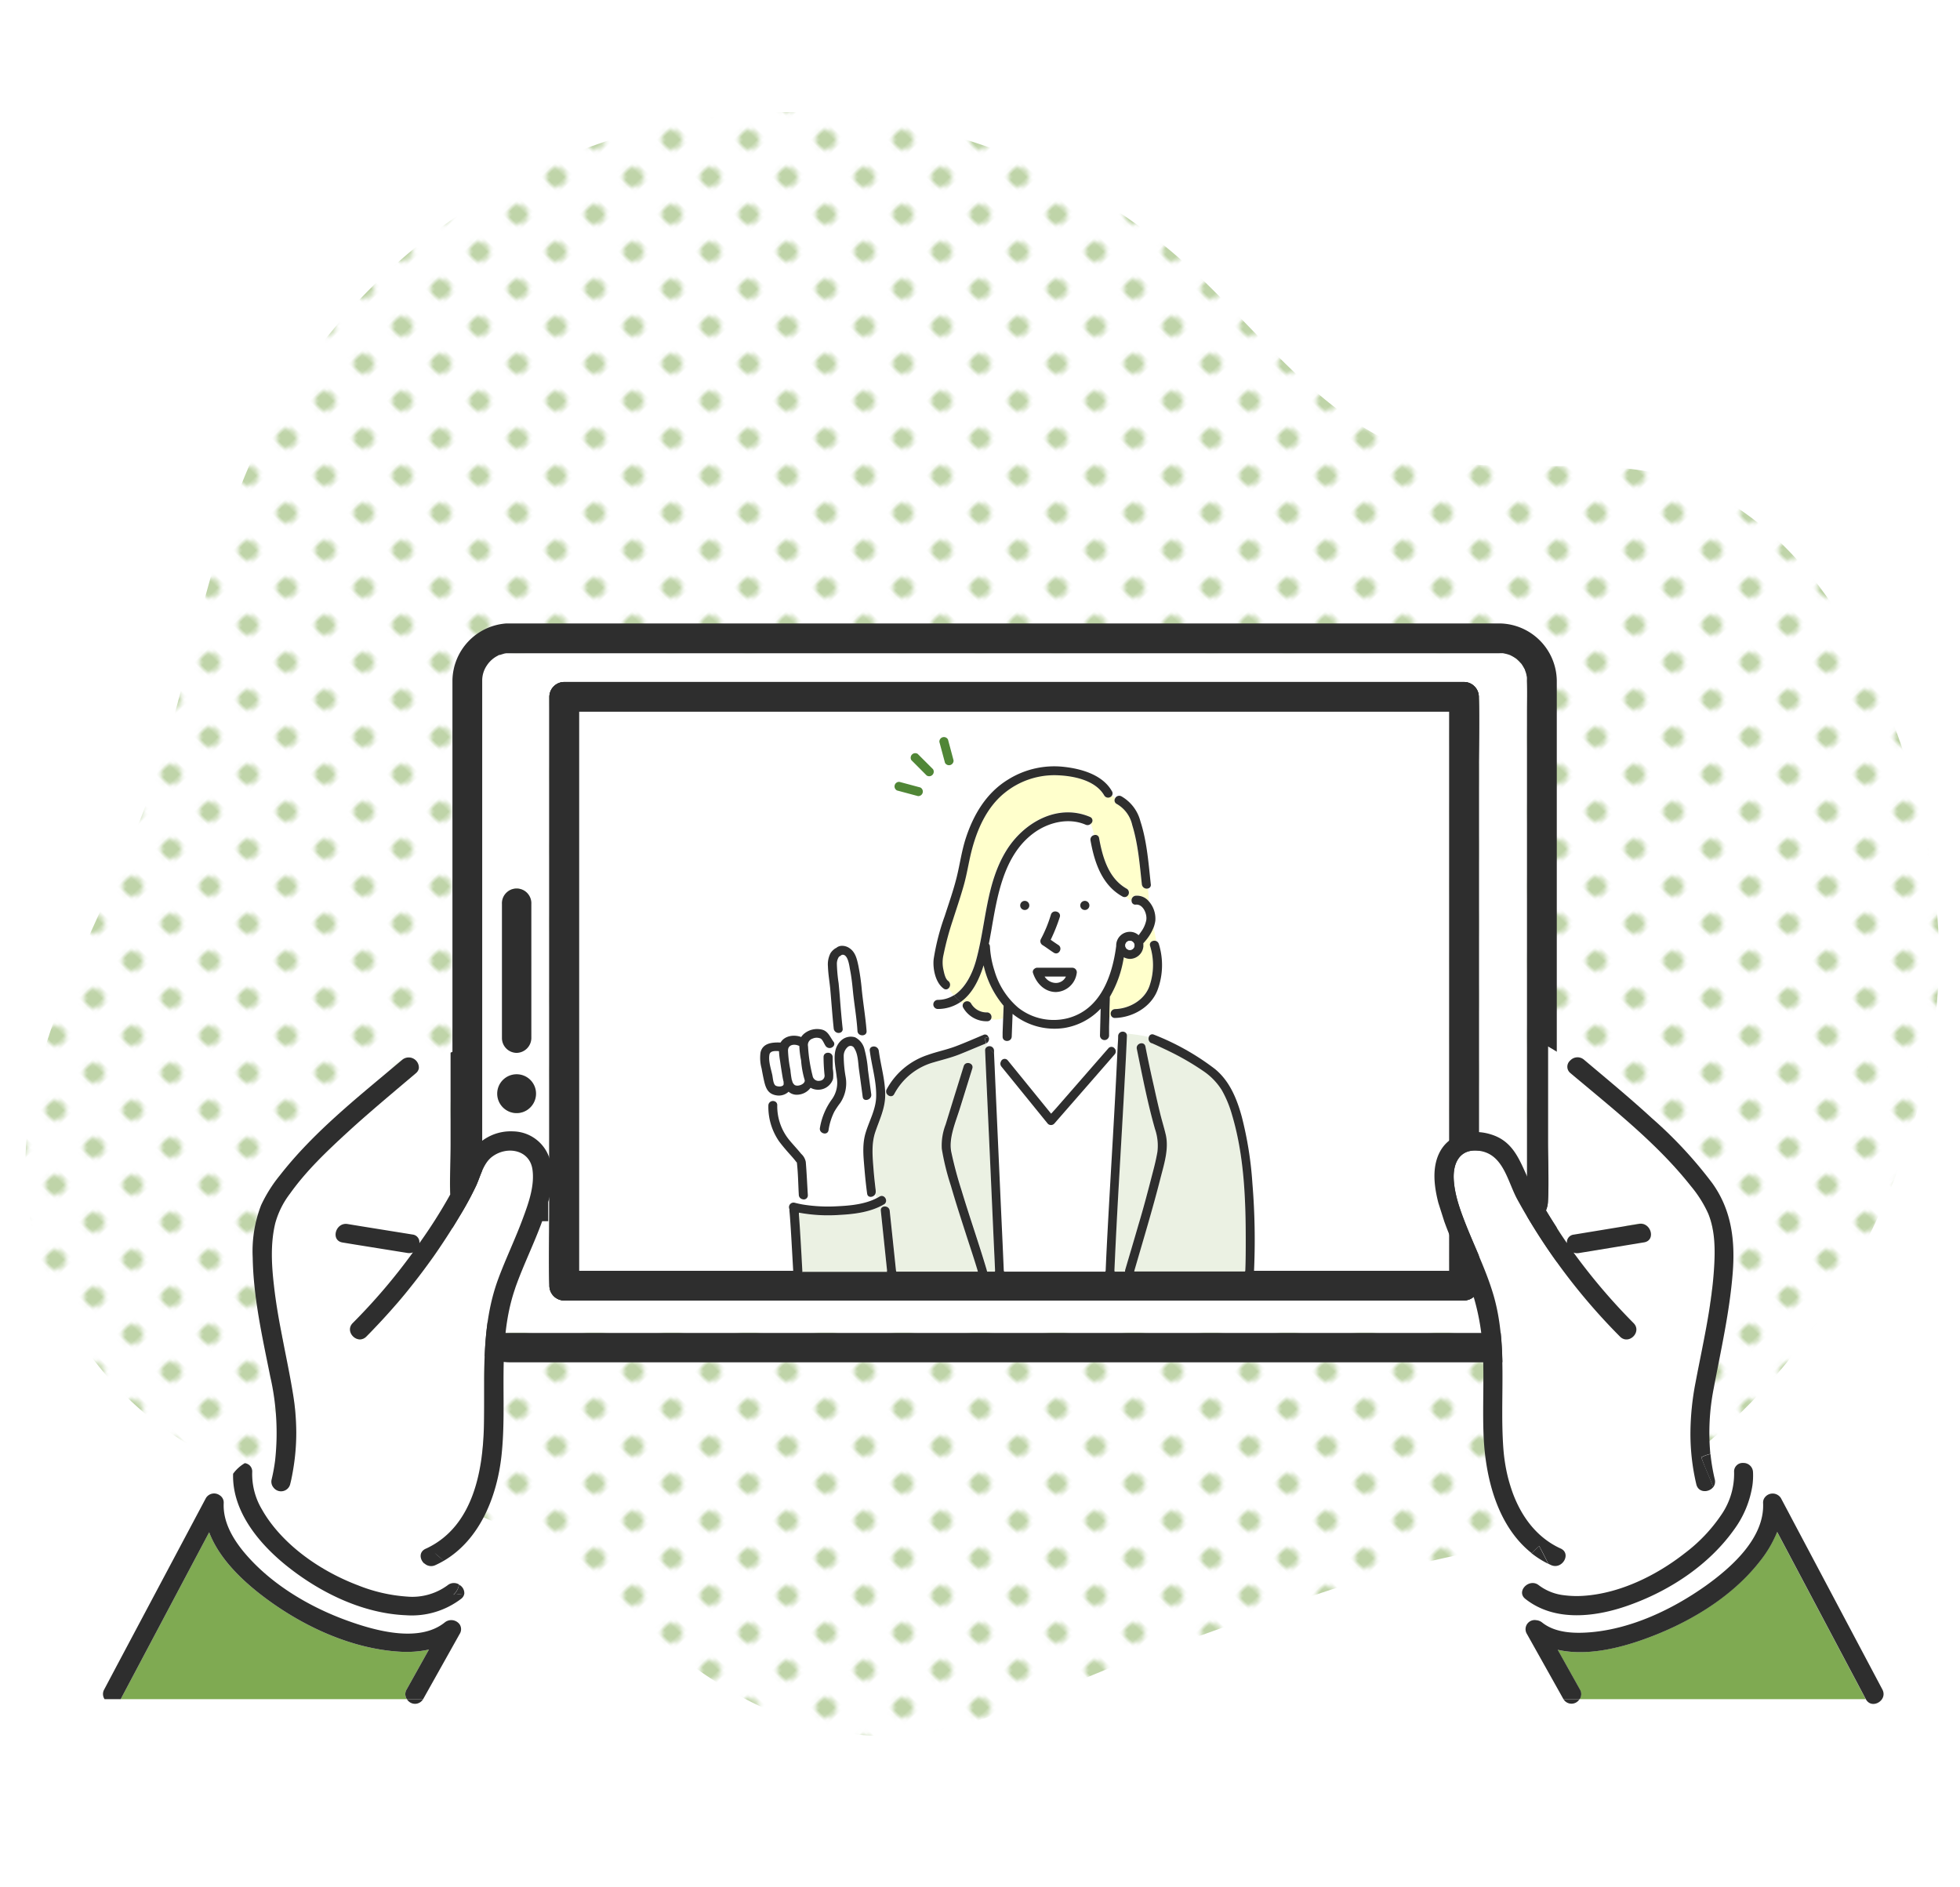<svg xmlns="http://www.w3.org/2000/svg" xmlns:xlink="http://www.w3.org/1999/xlink" viewBox="0 0 430 414"><defs><style>.cls-1{fill:none;}.cls-2{fill:#fff;}.cls-3{fill:#bfd4a8;}.cls-4{fill:url(#新規パターンスウォッチ_1);}.cls-5{fill:#2e2e2e;}.cls-6{fill:#7faa52;}.cls-7{fill:#00c8e7;}.cls-8{fill:#ebf1e3;}.cls-9{fill:#ffc;}.cls-10{fill:#508636;}</style><pattern id="新規パターンスウォッチ_1" data-name="新規パターンスウォッチ 1" width="12.5" height="12.5" patternTransform="matrix(0.65, -0.63, 0.65, 0.63, 1068.79, -722.83)" patternUnits="userSpaceOnUse" viewBox="0 0 12.5 12.5"><rect class="cls-1" width="12.5" height="12.5"/><rect class="cls-2" width="12.5" height="12.5"/><circle class="cls-3" cx="6.25" cy="6.25" r="2.43"/></pattern></defs><g id="レイヤー_2" data-name="レイヤー 2"><g id="D"><path class="cls-4" d="M424.26,193.7a123.4,123.4,0,0,1,1.13,16.64c-.3,56-42.17,119.83-99.85,129.77-25.75,4.44-47.88,14-73.61,22.72-29.11,9.9-50.08,27.67-85,11.6-22.75-10.49-38.21-32.22-61.58-41.84C91,326.65,74.61,328,59.45,324.34,28.7,316.89,5.15,286.53,5.58,254.9,6,227,22.49,202.28,32.19,176.1c9.1-24.58,12.32-51.17,23-75.1C71.86,63.86,107,35.57,146.83,27.23s83.36,3.5,113.49,30.86C277.13,73.35,291.18,93.81,313,100c16.68,4.7,34.84,0,51.67,4.12C399.74,112.78,419.51,157.9,424.26,193.7Z"/><path class="cls-2" d="M335,148.52s-.08-.45-.11-.56a9,9,0,0,0-.33-1l0-.08-.09-.14c-.08-.13-.14-.27-.22-.4a7.94,7.94,0,0,0-.5-.78s-.4-.42-.48-.5-.5-.45-.51-.48a8.6,8.6,0,0,0-.9-.58c-.1-.05-.47-.23-.5-.26a8.21,8.21,0,0,0-.88-.28c-.12,0-.72-.14-.69-.15a8.38,8.38,0,0,0-.86,0H111.8l-.65,0-.16,0-.4.07c-.35.09-.7.2-1,.31l-.2,0-.17.12a6.22,6.22,0,0,0-2.5,2.21,5.87,5.87,0,0,0-1,3.39c0,2.63,0,5.26,0,7.89V284.52c0,.61,0,1.22,0,1.82,0,.18,0,.33,0,.49a3,3,0,0,0,0,.43l0,.14c.09.3.15.61.24.91,0,.15.11.3.17.45l0,.06a12.25,12.25,0,0,0,.62,1.06,1.88,1.88,0,0,0,.16.23l.18.2c.25.25.5.51.76.75l.07.07.37.25a8,8,0,0,0,1,.53l.5.2a9.68,9.68,0,0,0,1.06.27l.07,0h0l.48,0h.39c1.71,0,3.43,0,5.14,0H329a6.1,6.1,0,0,0,5.36-3.21l.21-.41,0-.07h0c.11-.3.21-.59.29-.89,0-.13.14-.74.15-.7a7.32,7.32,0,0,0,0-.81v-.11c0-.77,0-1.55,0-2.33V156.27c0-2.31,0-4.63,0-6.94A7.32,7.32,0,0,0,335,148.52ZM110.12,224.21V198.35a3.23,3.23,0,1,1,6.45,0v29.47a3.23,3.23,0,0,1-6.45,0Zm3.22,20A4.26,4.26,0,1,1,117.6,240,4.25,4.25,0,0,1,113.34,244.21Zm211.09-75.49V282.1a3.27,3.27,0,0,1-3.22,3.22h-.34c-2.56,0-5.12,0-7.68,0H123.76a3.26,3.26,0,0,1-3.23-3.22v-.22c-.12-5.21,0-10.44,0-15.66V152.85a3.27,3.27,0,0,1,3.23-3.22h.33c2.56,0,5.12,0,7.68,0H321.21a3.26,3.26,0,0,1,3.22,3.22v.22C324.55,158.28,324.43,163.51,324.43,168.72Z"/><path class="cls-2" d="M105.74,287.2c0-.12,0-.22,0,0Z"/><path class="cls-5" d="M329,136.78H112.82c-.55,0-1.11,0-1.67,0a12.73,12.73,0,0,0-11.89,12.54c0,2.42,0,4.85,0,7.27V284.55c0,.6,0,1.2,0,1.8a12.74,12.74,0,0,0,12.54,12.54c1.51,0,3,0,4.52,0H329a12.75,12.75,0,0,0,12.54-12.55c0-.67,0-1.34,0-2V156.22c0-2.3,0-4.6,0-6.9A12.73,12.73,0,0,0,329,136.78ZM335,156.27V283.91c0,.78,0,1.56,0,2.33v.11a7.32,7.32,0,0,1,0,.81s-.12.57-.15.7c-.08.3-.18.59-.29.89h0l0,.07-.21.41a6.1,6.1,0,0,1-5.36,3.21H117c-1.71,0-3.43,0-5.14,0h-.39l-.48,0h0l-.07,0a9.68,9.68,0,0,1-1.06-.27l-.5-.2a8,8,0,0,1-1-.53l-.37-.25-.07-.07c-.26-.24-.51-.5-.76-.75l-.18-.2a1.88,1.88,0,0,1-.16-.23,12.25,12.25,0,0,1-.62-1.06l0-.06c-.06-.15-.12-.3-.17-.45-.09-.3-.15-.61-.24-.91l0-.14a3,3,0,0,1,0-.43c0-.16,0-.31,0-.49,0-.6,0-1.21,0-1.82V157.31c0-2.63,0-5.26,0-7.89a5.87,5.87,0,0,1,1-3.39,6.22,6.22,0,0,1,2.5-2.21l.17-.12.2,0c.34-.11.69-.22,1-.31l.4-.07.16,0,.65,0H328.91a8.38,8.38,0,0,1,.86,0s.57.12.69.15a8.21,8.21,0,0,1,.88.28s.4.21.5.26a8.6,8.6,0,0,1,.9.58s.43.4.51.48.46.51.48.5a7.94,7.94,0,0,1,.5.78c.08.13.14.27.22.4l.09.14,0,.08a9,9,0,0,1,.33,1c0,.11.1.56.11.56a7.32,7.32,0,0,1,0,.81C335.07,151.64,335,154,335,156.27ZM105.74,287.2c0-.22,0-.12,0,0Z"/><path class="cls-2" d="M318,266.22V156.1l-4.79,0H127c0,.67,0,1.34,0,2V278.86H318c0-.67,0-1.34,0-2Z"/><path class="cls-5" d="M324.43,152.85a3.26,3.26,0,0,0-3.22-3.22H131.77c-2.56,0-5.12,0-7.68,0h-.33a3.27,3.27,0,0,0-3.23,3.22V266.22c0,5.22-.12,10.45,0,15.66v.22a3.26,3.26,0,0,0,3.23,3.22H313.19c2.56,0,5.12,0,7.68,0h.34a3.27,3.27,0,0,0,3.22-3.22V168.72c0-5.21.12-10.44,0-15.65Zm-8.54,126H127V158.08c0-.66,0-1.33,0-2H313.19l4.79,0V276.86c0,.67,0,1.34,0,2Z"/><path class="cls-5" d="M324.43,152.85a3.26,3.26,0,0,0-3.22-3.22H131.77c-2.56,0-5.12,0-7.68,0h-.33a3.27,3.27,0,0,0-3.23,3.22V266.22c0,5.22-.12,10.45,0,15.66v.22a3.26,3.26,0,0,0,3.23,3.22H313.19c2.56,0,5.12,0,7.68,0h.34a3.27,3.27,0,0,0,3.22-3.22V168.72c0-5.21.12-10.44,0-15.65Zm-8.54,126H127V158.08c0-.66,0-1.33,0-2H313.19l4.79,0V276.86c0,.67,0,1.34,0,2Z"/><path class="cls-5" d="M324.43,152.85a3.26,3.26,0,0,0-3.22-3.22H131.77c-2.56,0-5.12,0-7.68,0h-.33a3.27,3.27,0,0,0-3.23,3.22V266.22c0,5.22-.12,10.45,0,15.66v.22a3.26,3.26,0,0,0,3.23,3.22H313.19c2.56,0,5.12,0,7.68,0h.34a3.27,3.27,0,0,0,3.22-3.22V168.72c0-5.21.12-10.44,0-15.65Zm-8.54,126H127V158.08c0-.66,0-1.33,0-2H313.19l4.79,0V276.86c0,.67,0,1.34,0,2Z"/><path class="cls-5" d="M113.34,231a3.29,3.29,0,0,0,3.23-3.22V198.35a3.23,3.23,0,1,0-6.45,0v29.47A3.26,3.26,0,0,0,113.34,231Z"/><path class="cls-5" d="M113.34,235.69A4.26,4.26,0,1,0,117.6,240,4.25,4.25,0,0,0,113.34,235.69Z"/><path class="cls-2" d="M64.27,305.86a53.38,53.38,0,0,1,.71,8.39,48.65,48.65,0,0,1-1.33,11.43,2.07,2.07,0,0,1-3.65.68c-.92,1.54-1.53,3.32-2.51,4.87a26.37,26.37,0,0,0,1.42,2.24c4.67,6.59,12.19,11.55,19.67,14.38a35.4,35.4,0,0,0,10.75,2.46L93.1,343c-1-.89-1.23-2.54.29-3.24.15-.06.29-.14.43-.21,9.93-4.82,12.15-16.7,12.36-26.74.23-11-.72-21.78,3.15-32.27,1.68-4.57,3.83-8.95,5.5-13.53,1.18-3.23,2.49-7,2-10.49-.62-4.26-5.44-5.2-8.7-2.88-2.06,1.47-2.67,4.26-3.64,6.44a71.4,71.4,0,0,1-3.74,6.88,134.57,134.57,0,0,1-20.37,26.29,2.07,2.07,0,0,1-.85.53c-1.8.57-3.76-1.85-2.12-3.5a129.26,129.26,0,0,0,13.2-15.5,2.22,2.22,0,0,1-1.19.13L77.72,273l-2.61-.43c-2.66-.44-1.53-4.48,1.12-4.05L79,269l11.55,1.9A1.69,1.69,0,0,1,92,272.76a111,111,0,0,0,6.74-10.68c-.12-3.73.08-7.52.08-11.23q0-10,0-19.9c-2.38,1-4.68,2.27-7,3.45a1.85,1.85,0,0,1-.67,1.08l-2.62,2.21c-4.06,3.42-8.12,6.82-12,10.4-4.63,4.24-9.34,8.68-13,13.82a18.85,18.85,0,0,0-3.22,6.5c-1.07,4.48-.8,9.17-.27,13.7C61,290.12,63,297.92,64.27,305.86Z"/><path class="cls-2" d="M318.94,258.71c.18,3.49,1.47,6.94,2.74,10.16,2,5,4.38,9.86,5.92,15,3.27,10.92,1.43,22.46,2.22,33.65.6,8.6,4,18,12.16,22l.43.2c2.45,1.12.32,4.74-2.12,3.63l-.58-.28c1.18,2.32,2.31,4.64,3.52,6.95a21.68,21.68,0,0,0,4.33.11c8-.56,16-4.52,22.17-9.4a35.21,35.21,0,0,0,8.08-8.58,39.74,39.74,0,0,0-1.93-5.92c-.92,1.26-3.27,1.37-3.73-.58a48.25,48.25,0,0,1-1.29-11.29,59.6,59.6,0,0,1,1.1-10.94c1.55-8.23,3.5-16.45,4.06-24.84.27-4,.32-8.46-1.22-12.24a26.39,26.39,0,0,0-3.85-6.12c-6.77-8.57-15.4-15.57-23.77-22.57-.88-.73-1.76-1.46-2.63-2.2a1.79,1.79,0,0,1-.06-2.78c-1.57-1.14-3.23-2.11-4.88-3.09q0,10.41,0,20.8c0,4.4.24,8.88,0,13.27a5.54,5.54,0,0,1-.43,1.89c1.46,2.43,3,4.82,4.62,7.15a1.68,1.68,0,0,1,1.51-1.87l11.55-1.9,2.74-.45c2.65-.43,3.78,3.61,1.12,4.05l-2.61.43L346.4,274.9a2.21,2.21,0,0,1-1.16-.11,132,132,0,0,0,13.17,15.48c1.64,1.65-.32,4.07-2.12,3.5a2.07,2.07,0,0,1-.85-.53,133.87,133.87,0,0,1-22.53-30.09c-2.2-4-3.07-10.08-8.52-10.7C320.26,252,318.75,255.11,318.94,258.71Z"/><path class="cls-6" d="M346.59,370.67a1.94,1.94,0,0,1-.06,2.12h62.78c-.92-1.74-1.84-3.49-2.77-5.23l-16.68-31.47a25.58,25.58,0,0,1-3.85,6.53c-6.33,8-15.93,13.67-25.45,17.06-5.64,2-12.7,3.68-18.84,2.28Q344.17,366.31,346.59,370.67Z"/><path class="cls-6" d="M89.27,372.79a1.94,1.94,0,0,1-.06-2.12l4.89-8.76a23.33,23.33,0,0,1-6.47.46c-10.14-.61-20.28-5.18-28.44-11.05-5.12-3.68-10.94-8.88-13.3-15.14L26.48,372.79H89.27Z"/><path class="cls-2" d="M337.6,347.83a11.28,11.28,0,0,0,5.63,2.22c-1.21-2.31-2.34-4.63-3.52-6.95a20.76,20.76,0,0,1-3.67-2.32c-2.76,2.9-5.1,6.91-1.71,9.72C332.87,348.79,335.63,346.26,337.6,347.83Z"/><path class="cls-2" d="M98.19,347.83a2.18,2.18,0,0,1,2.52-.18c.23-2-1.63-3.76-3.36-5.22-.59.34-1.2.66-1.84.95A2.15,2.15,0,0,1,93.1,343l-3.77,7.32A13.07,13.07,0,0,0,98.19,347.83Z"/><path class="cls-2" d="M48.12,328a1.89,1.89,0,0,1,.91,1.7c-.2,3.94,1.8,7.57,4.23,10.54,5.75,7,14.21,12.11,22.65,15.2,6.06,2.21,15.88,5.07,21.6.49a2.27,2.27,0,0,1,3.27.4c1.76-1.57,3.28-3.28,2.49-5.65a1.33,1.33,0,0,0-1.41-1,1.76,1.76,0,0,1-.7,1.12,17.86,17.86,0,0,1-12.1,3.6c-9.27-.35-18.39-4.75-25.59-10.38-6.27-4.9-12.59-12.21-12.35-20.66A47,47,0,0,0,48.12,328Z"/><path class="cls-2" d="M380.47,323a1.87,1.87,0,0,1,2-2,1,1,0,0,1-.25-.51,10.7,10.7,0,0,0-7-1.46,43.48,43.48,0,0,0,.94,5.53,2,2,0,0,1-.32,1.7,39.74,39.74,0,0,1,1.93,5.92A15.84,15.84,0,0,0,380.47,323Z"/><path class="cls-2" d="M334.4,351.14a15.1,15.1,0,0,0,2.63,4.33,2.35,2.35,0,0,1,1.26.5c2.91,2.33,7.14,2.44,10.67,2.14,9-.77,17.88-5,25.15-10.14,5.7-4,13-10.52,12.66-18.23a1.93,1.93,0,0,1,.16-.85c-.74-1-1.6-2-2.38-3a22,22,0,0,1-4,9.71c-5.44,7.67-13.86,13.27-22.62,16.47-7.39,2.71-16.67,4-23.26-1.26a3.13,3.13,0,0,1-.26-.25A.72.72,0,0,0,334.4,351.14Z"/><path class="cls-5" d="M375.88,326.26a2,2,0,0,0,.32-1.7,43.48,43.48,0,0,1-.94-5.53,6.69,6.69,0,0,0-2,.73C374,321.91,375,324.06,375.88,326.26Z"/><path class="cls-5" d="M347.84,235.67a21.61,21.61,0,0,0-3.35-3,1.79,1.79,0,0,0,.06,2.78c.87.74,1.75,1.47,2.63,2.2,8.37,7,17,14,23.77,22.57a26.39,26.39,0,0,1,3.85,6.12c1.54,3.78,1.49,8.24,1.22,12.24-.56,8.39-2.51,16.61-4.06,24.84a59.6,59.6,0,0,0-1.1,10.94,48.25,48.25,0,0,0,1.29,11.29c.46,1.95,2.81,1.84,3.73.58-.87-2.2-1.84-4.35-2.65-6.5a7.23,7.23,0,0,0-1,.73,7.23,7.23,0,0,1,1-.73c-.07-.17-.13-.35-.2-.53.07.18.13.36.2.53a6.69,6.69,0,0,1,2-.73,50.09,50.09,0,0,1,.75-14.46c1.57-8.36,3.47-16.68,4.15-25.18.58-7.16-.24-13.88-4.48-19.78a94.28,94.28,0,0,0-13.3-14.3c-4.81-4.42-9.86-8.58-14.86-12.8a2.18,2.18,0,0,0-3,.19A21.61,21.61,0,0,1,347.84,235.67Z"/><path class="cls-5" d="M334.33,350.5s0,0,0,0a2.34,2.34,0,0,1,2.13-1.08,2.34,2.34,0,0,0-2.13,1.08,6.63,6.63,0,0,0,.87.6,6.63,6.63,0,0,1-.87-.6h0a3.13,3.13,0,0,0,.26.25c6.59,5.27,15.87,4,23.26,1.26,8.76-3.2,17.18-8.8,22.62-16.47a22,22,0,0,0,4-9.71,11.34,11.34,0,0,1-1.86-3.29,11.34,11.34,0,0,0,1.86,3.29,16,16,0,0,0,.12-2.86,2.09,2.09,0,0,0-2.15-2,1,1,0,0,1,.17,1.17,1,1,0,0,0-.17-1.17,1.87,1.87,0,0,0-2,2,15.84,15.84,0,0,1-2.66,9.16c.09.44.19.88.26,1.33-.07-.45-.17-.89-.26-1.33a35.21,35.21,0,0,1-8.08,8.58c-6.2,4.88-14.19,8.84-22.17,9.4a21.68,21.68,0,0,1-4.33-.11c.41.79.82,1.57,1.25,2.35-.43-.78-.84-1.56-1.25-2.35a11.28,11.28,0,0,1-5.63-2.22C335.63,346.26,332.87,348.79,334.33,350.5Z"/><path class="cls-5" d="M334.37,350.54s0,0,0,0l0,.05Z"/><path class="cls-5" d="M346.53,372.79H343A2.06,2.06,0,0,0,346.53,372.79Z"/><path class="cls-5" d="M335,358.51l8,14.28h3.56a1.94,1.94,0,0,0,.06-2.12q-2.43-4.35-4.87-8.71c6.14,1.4,13.2-.26,18.84-2.28,9.52-3.39,19.12-9,25.45-17.06a25.58,25.58,0,0,0,3.85-6.53l16.68,31.47c.93,1.74,1.85,3.49,2.77,5.23h0c1.27,2.39,4.89.27,3.63-2.12l-19.49-36.76q-1.38-2.62-2.77-5.23a2.15,2.15,0,0,0-3.75.21,8.93,8.93,0,0,1,1.64,3.36,8.93,8.93,0,0,0-1.64-3.36,1.93,1.93,0,0,0-.16.85c.38,7.71-7,14.19-12.66,18.23-7.27,5.14-16.17,9.37-25.15,10.14-3.53.3-7.76.19-10.67-2.14a2.35,2.35,0,0,0-1.26-.5,9.39,9.39,0,0,1,2,4.49,9.39,9.39,0,0,0-2-4.49A2,2,0,0,0,335,358.51Z"/><path class="cls-5" d="M59.3,302.06a55.38,55.38,0,0,1,1.05,18.41,13.48,13.48,0,0,1,2.19.44,13.48,13.48,0,0,0-2.19-.44,40.57,40.57,0,0,1-.75,4.09,2,2,0,0,0,.4,1.8,9.88,9.88,0,0,1,.86-1.25,9.88,9.88,0,0,0-.86,1.25,2.07,2.07,0,0,0,3.65-.68A48.65,48.65,0,0,0,65,314.25a53.38,53.38,0,0,0-.71-8.39C63,297.92,61,290.12,60.11,282.11c-.53-4.53-.8-9.22.27-13.7a18.85,18.85,0,0,1,3.22-6.5c3.65-5.14,8.36-9.58,13-13.82,3.91-3.58,8-7,12-10.4l2.62-2.21a1.85,1.85,0,0,0,.67-1.08l-1.65.85,1.65-.85a2.23,2.23,0,0,0-3.64-1.89c-9.35,7.91-19.27,15.63-26.84,25.35a31.1,31.1,0,0,0-4.13,6.56,28,28,0,0,0-1.84,11.48C55.58,284.68,57.58,293.48,59.3,302.06Z"/><path class="cls-5" d="M336,340.78a20.76,20.76,0,0,0,3.67,2.32c-.65-1.3-1.32-2.6-2-3.89C337.15,339.68,336.59,340.21,336,340.78Z"/><path class="cls-5" d="M316.86,268c1.22,3.39,2.75,6.69,4.13,10a63.72,63.72,0,0,1,2.53,7.29l3-2.7-3,2.7a50.24,50.24,0,0,1,1.79,11c.31,6.13-.07,12.28.16,18.42.36,9.43,3,20.08,10.57,26.06.55-.57,1.11-1.1,1.65-1.57l-.35-.66.35.66c.47-.42.92-.78,1.33-1.08-.41.3-.86.66-1.33,1.08.7,1.29,1.37,2.59,2,3.89l.58.28c2.44,1.11,4.57-2.51,2.12-3.63l-.43-.2c-8.17-4-11.56-13.41-12.16-22-.79-11.19,1.05-22.73-2.22-33.65-1.54-5.16-3.94-10-5.92-15-1.27-3.23-2.56-6.67-2.74-10.16s1.32-6.73,5.45-6.26c5.45.62,6.32,6.67,8.52,10.7a133.87,133.87,0,0,0,22.53,30.09,2.07,2.07,0,0,0,.85.53c1.8.57,3.76-1.85,2.12-3.5a132,132,0,0,1-13.17-15.48,2.21,2.21,0,0,0,1.16.11L358.08,273l2.61-.43c2.66-.44,1.53-4.48-1.12-4.05l-2.74.45-11.55,1.9a1.68,1.68,0,0,0-1.51,1.87c-1.62-2.33-3.16-4.72-4.62-7.15a5.54,5.54,0,0,0,.43-1.89c.25-4.39,0-8.87,0-13.27q0-10.4,0-20.8a47.09,47.09,0,0,1-4.2-2.73q0,7.49,0,15,0,8.47,0,16.95c-2-4.23-3.31-8.51-8.41-10-4.23-1.29-9.17-.07-11.21,4.12-1.64,3.35-1.11,7.41-.2,10.94"/><path class="cls-5" d="M120.27,263.72a19.88,19.88,0,0,0,.62-8.1,8.55,8.55,0,0,0-8.33-7.4,10.42,10.42,0,0,0-9.51,5.12q0-8.93,0-17.85,0-3,0-6.06a31.43,31.43,0,0,0-4.2,1.52q0,9.95,0,19.9c0,3.71-.2,7.5-.08,11.23A111,111,0,0,1,92,272.76a1.69,1.69,0,0,0-1.51-1.91L79,269l-2.74-.45c-2.65-.43-3.78,3.61-1.12,4.05l2.61.43L89.4,274.9a2.22,2.22,0,0,0,1.19-.13,129.26,129.26,0,0,1-13.2,15.5c-1.64,1.65.32,4.07,2.12,3.5a2.07,2.07,0,0,0,.85-.53A134.57,134.57,0,0,0,100.73,267a71.4,71.4,0,0,0,3.74-6.88c1-2.18,1.58-5,3.64-6.44,3.26-2.32,8.08-1.38,8.7,2.88.51,3.49-.8,7.26-2,10.49-1.67,4.58-3.82,9-5.5,13.53-3.87,10.49-2.92,21.31-3.15,32.27-.21,10-2.43,21.92-12.36,26.75l-.43.2c-1.52.7-1.28,2.35-.29,3.24l.58-1.13L93.1,343a2.15,2.15,0,0,0,2.41.39c.64-.29,1.25-.61,1.84-.95-.78-.67-1.53-1.26-2-1.78.52.52,1.27,1.11,2,1.78,8-4.69,11.72-14.23,12.68-23.15,1.32-12.23-1.11-24.58,2.93-36.45L110.61,280l2.35,2.84c.06-.18.11-.35.17-.52,1.74-4.88,4.06-9.52,5.82-14.39h1.32"/><path class="cls-5" d="M101.86,349.68a2.07,2.07,0,0,0-1.15-2,3.8,3.8,0,0,1-1.22,2.23C100.17,349.88,101.09,349.64,101.86,349.68Z"/><path class="cls-5" d="M63.47,344c7.2,5.63,16.32,10,25.59,10.38a17.86,17.86,0,0,0,12.1-3.6,1.76,1.76,0,0,0,.7-1.12c-.77,0-1.69.2-2.37.2a3.8,3.8,0,0,0,1.22-2.23,2.18,2.18,0,0,0-2.52.18,13.07,13.07,0,0,1-8.86,2.48l-1.51,2.94,1.51-2.94a35.4,35.4,0,0,1-10.75-2.46c-7.48-2.83-15-7.79-19.67-14.38a26.37,26.37,0,0,1-1.42-2.24,7.92,7.92,0,0,1-2.09,2.28,7.92,7.92,0,0,0,2.09-2.28A15.15,15.15,0,0,1,55.33,323a1.85,1.85,0,0,0-.62-1.55,9.37,9.37,0,0,0-1,.7,9.37,9.37,0,0,1,1-.7,2,2,0,0,0-1-.44,8.48,8.48,0,0,0-2.57,2.33C50.88,331.81,57.2,339.12,63.47,344Z"/><path class="cls-5" d="M92.83,372.79H89.27A2.06,2.06,0,0,0,92.83,372.79Z"/><path class="cls-5" d="M22.94,372.79h3.54l19.41-36.61c2.36,6.26,8.18,11.46,13.3,15.14,8.16,5.87,18.3,10.44,28.44,11.05a23.33,23.33,0,0,0,6.47-.46l-4.89,8.76a1.94,1.94,0,0,0,.06,2.12h3.56l8-14.28a1.92,1.92,0,0,0,0-2.14,29.68,29.68,0,0,0-3,2.75,29.68,29.68,0,0,1,3-2.75,2.27,2.27,0,0,0-3.27-.4c-5.72,4.58-15.54,1.72-21.6-.49-8.44-3.09-16.9-8.18-22.65-15.2-2.43-3-4.43-6.6-4.23-10.54a1.89,1.89,0,0,0-.91-1.7,29,29,0,0,1-2,2.95,29,29,0,0,0,2-2.95,2.1,2.1,0,0,0-3,.64L25.63,365.44l-2.77,5.23A2,2,0,0,0,22.94,372.79Z"/><path class="cls-2" d="M173.7,236.87a.93.93,0,0,1,.11.32v0a1.52,1.52,0,0,0,.63.86c.68.36,2.26-.29,2.08-1.2a20,20,0,0,1-.79-4.33,19.51,19.51,0,0,1-.39-3.15c-1-.51-2.46-.35-2.48,1a26.16,26.16,0,0,0,.52,4.22A21.73,21.73,0,0,0,173.7,236.87Z"/><path class="cls-7" d="M173.19,265.27h0v0S173.2,265.24,173.19,265.27Z"/><path class="cls-2" d="M170.08,238.12c.4.36,2,.42,1.84-.41a1.93,1.93,0,0,1,0-.34c-.13-.49-.22-1-.3-1.46-.17-1-.33-2-.47-3.06a17.68,17.68,0,0,1-.25-2.23c-.81-.05-1.94-.13-2.1.8-.24,1.4.34,3.07.63,4.43C169.56,236.47,169.61,237.69,170.08,238.12Z"/><path class="cls-2" d="M229.17,214.25a3,3,0,0,0,2.46,1.41,2.42,2.42,0,0,0,2.22-1.41Z"/><path class="cls-2" d="M190.24,261.92c-.24-1.74-.42-3.5-.57-5.25-.21-2.63-.54-5.46.21-8s2.27-5.17,2.34-8c.09-3.42-1-6.73-1.4-10.1a.75.75,0,0,1,.5-.87c-.43-1.11-.85-2.23-1.2-3.39,0,1.18-1.87,1.15-2-.07-.21-2.93-.74-5.85-1-8.78-.15-1.55-.32-3.1-.62-4.63-.16-.79-.42-3.41-1.67-3.33-.21,0-.39.19-.56.31s-.08,0-.27.22a2.77,2.77,0,0,0-.41,1.57,34,34,0,0,0,.39,4.27c.1,1.08.2,2.16.28,3.24.17,2.23.36,4.46.6,6.68a.8.8,0,0,1-.67.92,8.72,8.72,0,0,1,.13,1.82,3.14,3.14,0,0,1,3.28-.9,4,4,0,0,1,2.06,2.67,25,25,0,0,1,.75,4.48l.72,5.34c.17,1.24-1.72,1.77-1.89.52-.27-2-.55-4.07-.83-6.1-.19-1.45-.19-3.27-1-4.55a.91.91,0,0,0-1.46-.31,2.6,2.6,0,0,0-.88,2,27,27,0,0,0,.44,4.66,7.78,7.78,0,0,1-1.2,5.61,17.83,17.83,0,0,0-1.31,1.94,13.49,13.49,0,0,0-1.26,4.06c-.23,1.24-2.11.71-1.89-.52a14.76,14.76,0,0,1,2.69-6.36,6.24,6.24,0,0,0,1-4.73c-.19-1.79-.73-4-.31-5.81-.14-.32-.27-.63-.4-1a1.07,1.07,0,0,1-1.62-.09c-.34-.46-.62-1.32-1.09-1.65a2.18,2.18,0,0,0-1.8,0,1.46,1.46,0,0,0-1,1.69,33.67,33.67,0,0,0,1,6.46,1.32,1.32,0,0,0,1.62,1.09,1.11,1.11,0,0,0,1-1.3c-.13-1.29-.14-2.6-.21-3.9s1.89-1.25,2,0l.14,2.54a8,8,0,0,1,.06,2.28,3.44,3.44,0,0,1-4.93,1.94l0,0a3.78,3.78,0,0,1-2.9,1.52,2.66,2.66,0,0,1-1.92-.66,3.13,3.13,0,0,1-2.72.79,3.19,3.19,0,0,1-.84-.25c.11.51.23,1,.33,1.55a.87.87,0,0,1,.69.91,11.72,11.72,0,0,0,2.73,7.73c.83,1,1.72,1.93,2.53,2.93a3.17,3.17,0,0,1,1,1.78c.2,2.41.3,4.83.45,7.25a.89.89,0,0,1-1.18.91c.06.4.13.8.2,1.19a34.67,34.67,0,0,0,7.47.36c2.85-.13,6-.44,8.62-1.78-.1-.28-.22-.55-.33-.83C191.61,262.77,190.37,262.91,190.24,261.92Z"/><path class="cls-8" d="M193.94,264.22c-2.91,1.77-6.61,2.2-9.95,2.37a35.45,35.45,0,0,1-8.78-.5c0,.17,0,.33,0,.46.14,1.66.24,3.31.34,5,.15,2.5.29,5,.42,7.49h18.66l0-.16-1.38-13.21c-.08-.73.55-1,1.12-.91-.05-.24-.1-.48-.17-.71A1,1,0,0,1,193.94,264.22Z"/><path class="cls-9" d="M220.17,220.63a20.81,20.81,0,0,1-4.39-8.87c-1,3.24-2.53,6.29-5.06,8.06.18.15.37.29.56.43a1,1,0,0,1,1.74-.12,3.92,3.92,0,0,0,3.57,2,1,1,0,0,1,.83,1.45,4.51,4.51,0,0,0,2.64-.21l.1-2.61A.49.49,0,0,1,220.17,220.63Z"/><path class="cls-2" d="M244.54,231.38l-1.63,1.88L231.27,246.6a1,1,0,0,1-1.39,0l-10.17-12.53a1,1,0,0,1-.12-1.12c-.49-.62-1-1.24-1.51-1.83.09,1.94.18,3.89.26,5.83l1.14,25.17c.25,5.56.52,11.12.75,16.68a.66.66,0,0,1,0,.2h22.31a.66.66,0,0,1,0-.2c.13-3.22.3-6.43.47-9.64.71-13.19,1.57-26.37,2.16-39.57-.16.21-.34.41-.51.61A1,1,0,0,1,244.54,231.38Z"/><path class="cls-8" d="M247.21,227.31c-.13,3.21-.3,6.43-.48,9.64-.74,14-1.66,27.89-2.26,41.85a1.23,1.23,0,0,1,0,.2h2.38a.92.92,0,0,1,0-.46c1-3.29,1.95-6.57,2.9-9.87,1.11-3.84,2.2-7.68,3.16-11.56.36-1.46.72-2.93,1-4.42a11.24,11.24,0,0,0-.52-5c-1.63-5.78-2.77-11.73-4-17.61-.25-1.24,1.63-1.76,1.89-.53q.9,4.38,1.86,8.73c.42,1.92.85,3.84,1.32,5.75.39,1.64.91,3.26,1.29,4.9.72,3.19-.42,6.58-1.2,9.66-1.74,6.84-3.8,13.6-5.8,20.37h24.47a1.27,1.27,0,0,1,0-.2c.1-2.28.11-4.55.1-6.83-.05-9.08-.41-18.58-3-27.34a24.47,24.47,0,0,0-2.25-5.45,14,14,0,0,0-4.16-4.26,57.64,57.64,0,0,0-7.42-4.29q-1.43-.69-2.85-1.35l-.9-.4c-.11,0-.58-.24-.09,0a1.07,1.07,0,0,1-.6-1.33,35.37,35.37,0,0,0-4.95-.74A.9.9,0,0,1,247.21,227.31Z"/><path class="cls-2" d="M246.24,196.67c-4.49-2.49-6.14-7.5-7-12.28a1,1,0,0,1,.8-1.19,18.88,18.88,0,0,0-.76-2.49,1,1,0,0,1-1.14.2c-3.81-1.63-8.31-.48-11.51,1.94-6.54,4.92-7.89,13.89-9.19,21.39-.16.88-.32,1.83-.52,2.81a.94.94,0,0,1,.24.61,20.91,20.91,0,0,0,1,5.31,16.82,16.82,0,0,0,5.2,8.09,12.55,12.55,0,0,0,10.91,2.3c7.14-1.89,9.73-9.23,10.59-15.83,0,0,0-.07,0-.11a3,3,0,0,1,3-3,2.8,2.8,0,0,1,1.92.74c.22-.28.4-.54.52-.72a6.42,6.42,0,0,0,1.17-2.64c.19-1.31-.73-3.49-2.3-3.35a.81.81,0,0,1-.93-.79,4.3,4.3,0,0,1-1.25-.93A.93.93,0,0,1,246.24,196.67ZM228.37,206a29,29,0,0,0,2.2-5.38c.41-1.19,2.3-.68,1.89.52a39.19,39.19,0,0,1-2,5c.56.38,1.11.78,1.68,1.14,1.07.67.08,2.37-1,1.69-.84-.53-1.62-1.14-2.47-1.67A1,1,0,0,1,228.37,206Zm-3.55-6.36a1,1,0,0,1,0-2A1,1,0,0,1,224.82,199.65Zm11.36,13.88a4.77,4.77,0,0,1-4.55,4.09c-2.45,0-4.23-1.89-5-4.09a.81.81,0,0,1,.27-1,.92.92,0,0,1,.67-.27h7.63A1,1,0,0,1,236.18,213.53ZM238,199.65a1,1,0,0,1,0-2A1,1,0,0,1,238,199.65Z"/><path class="cls-9" d="M250.51,194c-.47-4.31-.82-8.8-2.11-13a7.06,7.06,0,0,0-3.39-4.63.87.87,0,0,1-.34-1.28,2.91,2.91,0,0,0-.77-.57,1,1,0,0,1-1.66,0c-2-3.44-7-4.39-10.63-4.48A17.31,17.31,0,0,0,220.3,174c-3.91,3.18-6,8.05-7.23,12.84-.63,2.5-1,5.05-1.71,7.54s-1.59,5.08-2.4,7.61a64.23,64.23,0,0,0-2,7.46,7.41,7.41,0,0,0,0,3.41c.18.67.44,1.9,1,2.33a1.06,1.06,0,0,1,.13,1.6,11.87,11.87,0,0,0,1.14,1.57c2.58-1.63,4.12-4.87,4.91-7.77,2.19-8,2.13-16.71,6.61-24,3.78-6.15,11.25-10.44,18.38-7.39a.85.85,0,0,1,.15,1.49,18.88,18.88,0,0,1,.76,2.49.82.82,0,0,1,1.08.67c.77,4.26,2.06,8.88,6.09,11.11a1,1,0,0,1-.21,1.77,4.3,4.3,0,0,0,1.25.93,1,1,0,0,1,.93-1.16,3.37,3.37,0,0,1,2.86,1.24c0-.94-.1-1.87-.2-2.81A1.07,1.07,0,0,1,250.51,194Z"/><path class="cls-9" d="M243.9,223a1,1,0,0,1,.74-1.64c3.24-.1,6.59-2.08,7.61-5.27a14,14,0,0,0,.08-8.53c-.32-.9.67-1.41,1.36-1.11-.2-1-.43-2.06-.6-3.1a10.39,10.39,0,0,1-1.79,3c-.16.2-.33.39-.51.58l0,.12a.92.92,0,0,1,0,.34.94.94,0,0,1,0,.34,3,3,0,0,1-3,2.63,3,3,0,0,1-1.28-.36,24.55,24.55,0,0,1-3.06,8.67c0,1.46-.07,2.91-.11,4.37A1.43,1.43,0,0,0,243.9,223Z"/><path class="cls-2" d="M243.26,225.25l0,1.95a1,1,0,0,1-2,0l.15-5.89a14.08,14.08,0,0,1-8,4.24,14.58,14.58,0,0,1-11.32-3.1l-.19,5c0,1.26-2,1.26-2,0l0-.9c-1,.36-2,.71-3.05,1a1.08,1.08,0,0,1-.53,1.4c.07.23.13.46.19.69a1,1,0,0,1,1.5.83l0,.68c.52.59,1,1.21,1.51,1.83a.87.87,0,0,1,1.5-.26l9.51,11.7.92-1L243.16,230a.88.88,0,0,1,1.48.2c.17-.2.35-.4.51-.61,0-.76.07-1.52.11-2.28a.88.88,0,0,1,.05-.29A25.67,25.67,0,0,1,243.26,225.25Z"/><path class="cls-8" d="M218,272.27q-.55-12.6-1.14-25.19c-.25-5.54-.51-11.09-.75-16.64a.85.85,0,0,1,.46-.83c-.06-.23-.12-.46-.19-.69l0,0c-1.93.79-3.84,1.64-5.79,2.39s-3.72,1.17-5.6,1.73a14.08,14.08,0,0,0-8.69,6.95c-.46.94-1.69.41-1.79-.43l-.27.27c0,.21,0,.41,0,.61,0,2.84-1.29,5.29-2.17,7.92s-.61,5.32-.4,8c.09,1.2.21,2.4.35,3.6,0,.37.08.73.13,1.1,0,.12.1.77,0,.3a1,1,0,0,1-.11.64c.11.28.23.55.33.83.21-.1.41-.22.61-.34,1-.59,1.88.74,1.24,1.48.07.23.12.47.17.71a1,1,0,0,1,.83.91q.7,6.6,1.39,13.21V279h18c-.84-2.84-1.8-5.64-2.7-8.46-1.11-3.44-2.21-6.9-3.23-10.37a54.34,54.34,0,0,1-2-8.12,12.65,12.65,0,0,1,.84-5.33l1.65-5.36c.77-2.49,1.55-5,2.32-7.46.38-1.2,2.26-.68,1.89.52-.9,2.88-1.79,5.76-2.69,8.64-.93,3-2.52,6.57-1.94,9.61a85.4,85.4,0,0,0,2.26,8.48c1.75,5.82,3.77,11.56,5.5,17.39a1.05,1.05,0,0,1,0,.46h1.83a.64.64,0,0,1,0-.2C218.19,276.62,218.08,274.44,218,272.27Z"/><path class="cls-5" d="M226.93,212.56a.81.81,0,0,0-.27,1c.74,2.2,2.52,4.08,5,4.09a4.77,4.77,0,0,0,4.55-4.09,1,1,0,0,0-1-1.24H227.6A.92.92,0,0,0,226.93,212.56Zm4.7,3.1a3,3,0,0,1-2.46-1.41h4.68A2.42,2.42,0,0,1,231.63,215.66Z"/><path class="cls-5" d="M216.36,228.92a1.08,1.08,0,0,0,.53-1.4c-.28.09-.56.16-.85.24C216.14,228.15,216.25,228.53,216.36,228.92Z"/><path class="cls-5" d="M216,227.76c-.65.17-1.31.32-2,.43.68-.11,1.34-.26,2-.43a1.24,1.24,0,0,0,0-.16,1.24,1.24,0,0,1,0,.16c.29-.08.57-.15.85-.24a.78.78,0,0,0-1.09-.47c-2,.83-4,1.72-6.07,2.5s-4.15,1.18-6.18,1.91a15.88,15.88,0,0,0-9,7.56,1,1,0,0,0-.1.56,4,4,0,0,1,1.2-.82,4,4,0,0,0-1.2.82c.1.84,1.33,1.37,1.79.43a14.08,14.08,0,0,1,8.69-6.95c1.88-.56,3.76-1,5.6-1.73s3.86-1.6,5.79-2.39l0,0C216.25,228.53,216.14,228.15,216,227.76Z"/><path class="cls-5" d="M189.58,224.08a21.88,21.88,0,0,0,.54,2.19v-.07c-.23-3-.76-6.08-1.06-9.12a49.54,49.54,0,0,0-.76-5.29c-.31-1.43-.65-2.91-1.94-3.77a2.87,2.87,0,0,0-1.71-.51,2.08,2.08,0,0,0-.91.26,3.55,3.55,0,0,0-.31.23l-.05,0a3.54,3.54,0,0,0-1.18,1.13,5.35,5.35,0,0,0-.56,2.89c.05,1.68.36,3.36.51,5,.26,2.89.45,5.78.76,8.66a1.07,1.07,0,0,0,1.29.92,8.22,8.22,0,0,1-.1-2.2,8.22,8.22,0,0,0,.1,2.2.8.8,0,0,0,.67-.92c-.24-2.22-.43-4.45-.6-6.68-.08-1.08-.18-2.16-.28-3.24a34,34,0,0,1-.39-4.27A2.77,2.77,0,0,1,184,210c.19-.23,0-.05.27-.22s.35-.3.56-.31c1.25-.08,1.51,2.54,1.67,3.33.3,1.53.47,3.08.62,4.63.29,2.93.82,5.85,1,8.78.09,1.22,2,1.25,2,.07A21.88,21.88,0,0,1,189.58,224.08Z"/><polygon class="cls-5" points="173.18 265.27 173.19 265.28 173.19 265.27 173.18 265.27"/><path class="cls-5" d="M173.17,265.25c0-.12-.14-.2,0,0Z"/><path class="cls-5" d="M193.89,263.23a5.24,5.24,0,0,1,.3.78c.64-.74-.26-2.07-1.24-1.48-.2.12-.4.24-.61.34a3.07,3.07,0,0,1,.18.94,3.07,3.07,0,0,0-.18-.94c-2.59,1.34-5.77,1.65-8.62,1.78a34.67,34.67,0,0,1-7.47-.36c.08.44.16.87.22,1.28-.06-.41-.14-.84-.22-1.28-.65-.11-1.3-.25-1.94-.42a1,1,0,0,0-1.12,1.4s0,0,0,0v0c0,.09,0,.28,0,.39.06.54.1,1.09.14,1.64.12,1.65.22,3.3.32,5q.19,3.34.38,6.71h2c-.13-2.5-.27-5-.42-7.49-.1-1.65-.2-3.3-.34-5,0-.13,0-.29,0-.46a35.45,35.45,0,0,0,8.78.5c3.34-.17,7-.6,9.95-2.37a1,1,0,0,0,.25-.21A5.24,5.24,0,0,0,193.89,263.23Z"/><path class="cls-5" d="M173.17,265.32a.43.43,0,0,1,0-.05v.05Z"/><path class="cls-5" d="M196.58,278.84q-.69-6.61-1.39-13.21a1,1,0,0,0-.83-.91c.14.78.19,1.6.31,2.42-.12-.82-.17-1.64-.31-2.42-.57-.12-1.2.18-1.12.91l1.38,13.21,0,.16h1.93Z"/><path class="cls-5" d="M182.68,231.91c-.07-1.25-2-1.26-2,0s.08,2.61.21,3.9a1.11,1.11,0,0,1-1,1.3,1.32,1.32,0,0,1-1.62-1.09,33.67,33.67,0,0,1-1-6.46,1.46,1.46,0,0,1,1-1.69,2.18,2.18,0,0,1,1.8,0c.47.33.75,1.19,1.09,1.65a1.07,1.07,0,0,0,1.62.09c-.23-.58-.45-1.17-.71-1.77.26.6.48,1.19.71,1.77a.78.78,0,0,0,.07-1.08c-.75-1-1.15-2.28-2.5-2.63a4.49,4.49,0,0,0-3.81.79,3.15,3.15,0,0,0-.77.83c-1.58-.6-3.66-.28-4.52,1.21h-.12c-1.76-.07-3.82.14-4.28,2.18a8.71,8.71,0,0,0,.23,3.48c.16.89.33,1.78.53,2.67.29,1.31.68,2.49,1.84,3-.1-.43-.2-.85-.29-1.28v0c.09.43.19.85.29,1.28a3.19,3.19,0,0,0,.84.25,3.13,3.13,0,0,0,2.72-.79,2.66,2.66,0,0,0,1.92.66,3.78,3.78,0,0,0,2.9-1.52l0,0a3.44,3.44,0,0,0,4.93-1.94,8,8,0,0,0-.06-2.28Zm-12.6,6.21c-.47-.43-.52-1.65-.65-2.27-.29-1.36-.87-3-.63-4.43.16-.93,1.29-.85,2.1-.8a17.68,17.68,0,0,0,.25,2.23c.14,1,.3,2,.47,3.06.08.47.17,1,.3,1.46a1.93,1.93,0,0,0,0,.34C172.05,238.54,170.48,238.48,170.08,238.12Zm4.37,0a1.52,1.52,0,0,1-.63-.86v0a.93.93,0,0,0-.11-.32,21.73,21.73,0,0,1-.31-2.23,26.16,26.16,0,0,1-.52-4.22c0-1.36,1.46-1.52,2.48-1a19.51,19.51,0,0,0,.39,3.15,20,20,0,0,0,.79,4.33C176.71,237.8,175.13,238.45,174.45,238.09Z"/><path class="cls-5" d="M191.14,240.08l-.72-5.34a25,25,0,0,0-.75-4.48,4,4,0,0,0-2.06-2.67,3.14,3.14,0,0,0-3.28.9l0,.29,0-.29a.23.23,0,0,0-.07.07,4.32,4.32,0,0,0-1,2,7.57,7.57,0,0,0,.66,1.18,7.57,7.57,0,0,1-.66-1.18c-.42,1.85.12,4,.31,5.81a6.24,6.24,0,0,1-1,4.73,14.76,14.76,0,0,0-2.69,6.36c-.22,1.23,1.66,1.76,1.89.52a13.49,13.49,0,0,1,1.26-4.06,17.83,17.83,0,0,1,1.31-1.94,7.78,7.78,0,0,0,1.2-5.61,27,27,0,0,1-.44-4.66,2.6,2.6,0,0,1,.88-2,.91.91,0,0,1,1.46.31c.81,1.28.81,3.1,1,4.55.28,2,.56,4.07.83,6.1C189.42,241.85,191.31,241.32,191.14,240.08Z"/><path class="cls-5" d="M191.32,229.66c.41,1.07.83,2.14,1.2,3.23-.37-1.09-.79-2.16-1.2-3.23a.75.75,0,0,0-.5.87c.42,3.37,1.49,6.68,1.4,10.1-.07,2.83-1.56,5.34-2.34,8s-.42,5.41-.21,8c.15,1.75.33,3.51.57,5.25.13,1,1.37.85,1.77.12a2.88,2.88,0,0,1-.28-1.55A2.88,2.88,0,0,0,192,262a1,1,0,0,0,.11-.64c.07.47,0-.18,0-.3-.05-.37-.09-.73-.13-1.1-.14-1.2-.26-2.4-.35-3.6-.21-2.7-.47-5.41.4-8s2.13-5.08,2.17-7.92c0-.2,0-.4,0-.61a17.81,17.81,0,0,0-1.47,2,17.81,17.81,0,0,1,1.47-2c-.07-3.15-1-6.2-1.41-9.32A1.1,1.1,0,0,0,191.32,229.66Z"/><path class="cls-5" d="M177.23,262.19c-.15-2.42-.25-4.84-.45-7.25a3.17,3.17,0,0,0-1-1.78c-.81-1-1.7-1.94-2.53-2.93a11.72,11.72,0,0,1-2.73-7.73.87.87,0,0,0-.69-.91,24.53,24.53,0,0,1,.55,4.8,24.53,24.53,0,0,0-.55-4.8,1,1,0,0,0-1.26.91,13.35,13.35,0,0,0,2.35,7.91c.75,1,1.6,2,2.44,2.93.38.43.77.86,1.12,1.31.06.07.26.36.34.39.28,2.36.29,4.78.43,7.15a1,1,0,0,0,.78.91,11.87,11.87,0,0,1-.17-1.83,11.87,11.87,0,0,0,.17,1.83A.89.89,0,0,0,177.23,262.19Z"/><path class="cls-5" d="M244.38,230.54c.08-.12.17-.23.26-.34a.88.88,0,0,0-1.48-.2l-11.64,13.34-.92,1-9.51-11.7a.87.87,0,0,0-1.5.26,34,34,0,0,0,2.48,2.87,34,34,0,0,1-2.48-2.87,1,1,0,0,0,.12,1.12l10.17,12.53a1,1,0,0,0,1.39,0l11.64-13.34,1.63-1.88a1,1,0,0,0,.1-1.18C244.55,230.31,244.46,230.42,244.38,230.54Z"/><path class="cls-5" d="M246,226.63l1.13.14a1,1,0,0,0-1.77.25,5,5,0,0,0,1,.58,5,5,0,0,1-1-.58.88.88,0,0,0-.05.29c0,.76-.07,1.52-.11,2.28a2.14,2.14,0,0,0,.41-.81,2.14,2.14,0,0,1-.41.81c-.59,13.2-1.45,26.38-2.16,39.57-.17,3.21-.34,6.42-.47,9.64a.66.66,0,0,0,0,.2h1.92a1.23,1.23,0,0,0,0-.2c.6-14,1.52-27.9,2.26-41.85.18-3.21.35-6.43.48-9.64a.9.9,0,0,0-.13-.54Z"/><path class="cls-5" d="M218.34,237c-.08-1.94-.17-3.89-.26-5.83-.29-.33-.59-.66-.9-1,.19.19.39.19.58.39-.19-.2-.39-.2-.58-.39.31.31.61.64.9,1l0-.68a1,1,0,0,0-1.5-.83,10.48,10.48,0,0,1,.43,2.69,10.48,10.48,0,0,0-.43-2.69.85.85,0,0,0-.46.83c.24,5.55.5,11.1.75,16.64q.58,12.6,1.14,25.19c.1,2.17.21,4.35.3,6.53a.64.64,0,0,0,0,.2h1.91a.66.66,0,0,0,0-.2c-.23-5.56-.5-11.12-.75-16.68Z"/><path class="cls-5" d="M230.57,200.63a29,29,0,0,1-2.2,5.38,1,1,0,0,0,.35,1.34c.85.53,1.63,1.14,2.47,1.67,1.07.68,2.06-1,1-1.69-.57-.36-1.12-.76-1.68-1.14a39.19,39.19,0,0,0,2-5C232.87,200,231,199.44,230.57,200.63Z"/><path class="cls-5" d="M224.82,199.65a1,1,0,0,0,0-2A1,1,0,0,0,224.82,199.65Z"/><path class="cls-5" d="M238,199.65a1,1,0,0,0,0-2A1,1,0,0,0,238,199.65Z"/><path class="cls-5" d="M274.76,259.6A79.47,79.47,0,0,0,272.43,245c-1.08-3.94-2.66-7.83-5.89-10.47A54.81,54.81,0,0,0,253.15,227a.79.79,0,0,0-1.12.55,11.46,11.46,0,0,1,1.94.68,11.46,11.46,0,0,0-1.94-.68,1.07,1.07,0,0,0,.6,1.33c-.49-.2,0,0,.09,0l.9.4q1.42.66,2.85,1.35a57.64,57.64,0,0,1,7.42,4.29,14,14,0,0,1,4.16,4.26,24.47,24.47,0,0,1,2.25,5.45c2.61,8.76,3,18.26,3,27.34,0,2.28,0,4.55-.1,6.83a1.27,1.27,0,0,0,0,.2h1.92l0-.2A151.84,151.84,0,0,0,274.76,259.6Z"/><path class="cls-5" d="M243.93,173.57c-2-3.53-6.53-4.86-10.33-5.3a19.1,19.1,0,0,0-12.48,2.79c-4.72,2.9-7.53,7.63-9.22,12.79-.92,2.81-1.3,5.71-2,8.55s-1.72,5.74-2.64,8.58a50.51,50.51,0,0,0-2.42,9.42c-.24,2.07.37,5.2,2.18,6.49a.81.81,0,0,0,1.11-.09,13.37,13.37,0,0,1-.9-1.72,13.37,13.37,0,0,0,.9,1.72,1.06,1.06,0,0,0-.13-1.6c-.6-.43-.86-1.66-1-2.33a7.41,7.41,0,0,1,0-3.41,64.23,64.23,0,0,1,2-7.46c.81-2.53,1.67-5.05,2.4-7.61s1.08-5,1.71-7.54c1.21-4.79,3.32-9.66,7.23-12.84a17.31,17.31,0,0,1,11.31-3.93c3.63.09,8.65,1,10.63,4.48a1,1,0,0,0,1.66,0,8.19,8.19,0,0,0-.89-.41,8.19,8.19,0,0,1,.89.41A.9.9,0,0,0,243.93,173.57Z"/><path class="cls-5" d="M209.24,218.37a6.6,6.6,0,0,1-3.48,1,1,1,0,0,0,0,2,8.83,8.83,0,0,0,5-1.55A11.92,11.92,0,0,1,209.24,218.37Z"/><path class="cls-5" d="M252.05,197.76c0,.81,0,1.62,0,2.44,0-.82.06-1.63,0-2.44a3.37,3.37,0,0,0-2.86-1.24,1,1,0,0,0-.93,1.16,7.07,7.07,0,0,0,1.6.57,7.07,7.07,0,0,1-1.6-.57.81.81,0,0,0,.93.79c1.57-.14,2.49,2,2.3,3.35a6.42,6.42,0,0,1-1.17,2.64c-.12.18-.3.44-.52.72a2.8,2.8,0,0,0-1.92-.74,3,3,0,0,0-3,3s0,.08,0,.11c-.86,6.6-3.45,13.94-10.59,15.83a12.55,12.55,0,0,1-10.91-2.3,16.82,16.82,0,0,1-5.2-8.09,20.91,20.91,0,0,1-1-5.31.94.94,0,0,0-.24-.61c.2-1,.36-1.93.52-2.81,1.3-7.5,2.65-16.47,9.19-21.39,3.2-2.42,7.7-3.57,11.51-1.94a1,1,0,0,0,1.14-.2,6.05,6.05,0,0,0-.58-1.06,6.05,6.05,0,0,1,.58,1.06.85.85,0,0,0-.15-1.49c-7.13-3.05-14.6,1.24-18.38,7.39-4.48,7.28-4.42,16-6.61,24-.79,2.9-2.33,6.14-4.91,7.77a11.92,11.92,0,0,0,1.48,1.45c2.53-1.77,4.05-4.82,5.06-8.06a20.81,20.81,0,0,0,4.39,8.87.49.49,0,0,0,0,.12l-.1,2.61a2.8,2.8,0,0,0,.84-.65,2.8,2.8,0,0,1-.84.65l-.12,3.15.76-.28-.76.28,0,.9c0,1.26,1.91,1.26,2,0l.19-5a14.58,14.58,0,0,0,11.32,3.1,14.08,14.08,0,0,0,8-4.24l-.15,5.89a1,1,0,0,0,2,0l0-1.95-.44-.39.44.39.06-2.18a1.25,1.25,0,0,1-.7-.36,1.25,1.25,0,0,0,.7.36c0-1.46.07-2.91.11-4.37a24.55,24.55,0,0,0,3.06-8.67,3,3,0,0,0,1.28.36,3,3,0,0,0,3-2.63.94.94,0,0,0,0-.34.92.92,0,0,0,0-.34l0-.12c.18-.19.35-.38.51-.58a10.39,10.39,0,0,0,1.79-3,17.69,17.69,0,0,1-.29-3,17.69,17.69,0,0,0,.29,3,7.08,7.08,0,0,0,.33-1.32A5.72,5.72,0,0,0,252.05,197.76Zm-5.19,9.66a1,1,0,0,1,2,0A1,1,0,0,1,246.86,207.42Z"/><path class="cls-5" d="M252.47,194c-.5-4.58-.84-9.41-2.28-13.82a8.84,8.84,0,0,0-4.19-5.48,1,1,0,0,0-1.33.41,2.55,2.55,0,0,1,.5.78,2.55,2.55,0,0,0-.5-.78.87.87,0,0,0,.34,1.28,7.06,7.06,0,0,1,3.39,4.63c1.29,4.18,1.64,8.67,2.11,13a1.07,1.07,0,0,0,1.34.91c-.12-1.11-.27-2.22-.42-3.36.15,1.14.3,2.25.42,3.36A.79.79,0,0,0,252.47,194Z"/><path class="cls-2" d="M248.9,207.42a1,1,0,0,0-2,0A1,1,0,0,0,248.9,207.42Z"/><path class="cls-5" d="M254.22,207.07a1,1,0,0,0-.53-.59,25.39,25.39,0,0,1,.48,3.31,25.39,25.39,0,0,0-.48-3.31c-.69-.3-1.68.21-1.36,1.11a14,14,0,0,1-.08,8.53c-1,3.19-4.37,5.17-7.61,5.27a1,1,0,0,0-.74,1.64,2.49,2.49,0,0,0,.68-.32,2.49,2.49,0,0,1-.68.32.89.89,0,0,0,.74.31c3.85-.11,7.8-2.35,9.26-6A15.61,15.61,0,0,0,254.22,207.07Z"/><path class="cls-5" d="M216.59,222.12a3.92,3.92,0,0,1-3.57-2,1,1,0,0,0-1.74.12,11.32,11.32,0,0,0,2.77,1.48,11.32,11.32,0,0,1-2.77-1.48.91.91,0,0,0,.05.87,5.9,5.9,0,0,0,5.26,2.95.91.91,0,0,0,.83-.5c-.89-.14-1.79-.39-2.59-.47.8.08,1.7.33,2.59.47A1,1,0,0,0,216.59,222.12Z"/><path class="cls-5" d="M247.22,195c-4-2.23-5.32-6.85-6.09-11.11a.82.82,0,0,0-1.08-.67c.13.46.26.92.42,1.35-.16-.43-.29-.89-.42-1.35a1,1,0,0,0-.8,1.19c.85,4.78,2.5,9.79,7,12.28a.93.93,0,0,0,.77.08,3.47,3.47,0,0,1-.87-1.64,3.47,3.47,0,0,0,.87,1.64A1,1,0,0,0,247.22,195Z"/><path class="cls-5" d="M216.45,278.54c-1.73-5.83-3.75-11.57-5.5-17.39a85.4,85.4,0,0,1-2.26-8.48c-.58-3,1-6.57,1.94-9.61.9-2.88,1.79-5.76,2.69-8.64.37-1.2-1.51-1.72-1.89-.52-.77,2.48-1.55,5-2.32,7.46l-1.65,5.36a12.65,12.65,0,0,0-.84,5.33,54.34,54.34,0,0,0,2,8.12c1,3.47,2.12,6.93,3.23,10.37.9,2.82,1.86,5.62,2.7,8.46h1.94A1.05,1.05,0,0,0,216.45,278.54Z"/><path class="cls-5" d="M254.56,258.63c.78-3.08,1.92-6.47,1.2-9.66-.38-1.64-.9-3.26-1.29-4.9-.47-1.91-.9-3.83-1.32-5.75q-1-4.35-1.86-8.73c-.26-1.23-2.14-.71-1.89.53,1.21,5.88,2.35,11.83,4,17.61a11.24,11.24,0,0,1,.52,5c-.26,1.49-.62,3-1,4.42-1,3.88-2,7.72-3.16,11.56-.95,3.3-1.93,6.58-2.9,9.87a.92.92,0,0,0,0,.46h1.93C250.76,272.23,252.82,265.47,254.56,258.63Z"/><path class="cls-10" d="M203.3,170.14a1,1,0,0,0,1.39-1.38l-3.36-3.36a1,1,0,0,0-1.38,1.38Z"/><path class="cls-10" d="M207.32,167.36a1,1,0,0,0,1.88-.52c-.4-1.53-.81-3.06-1.22-4.58a1,1,0,0,0-1.89.52Z"/><path class="cls-10" d="M196.8,173.43l4.59,1.23a1,1,0,0,0,.52-1.89l-4.59-1.23A1,1,0,0,0,196.8,173.43Z"/><rect class="cls-1" width="430" height="414"/></g></g></svg>